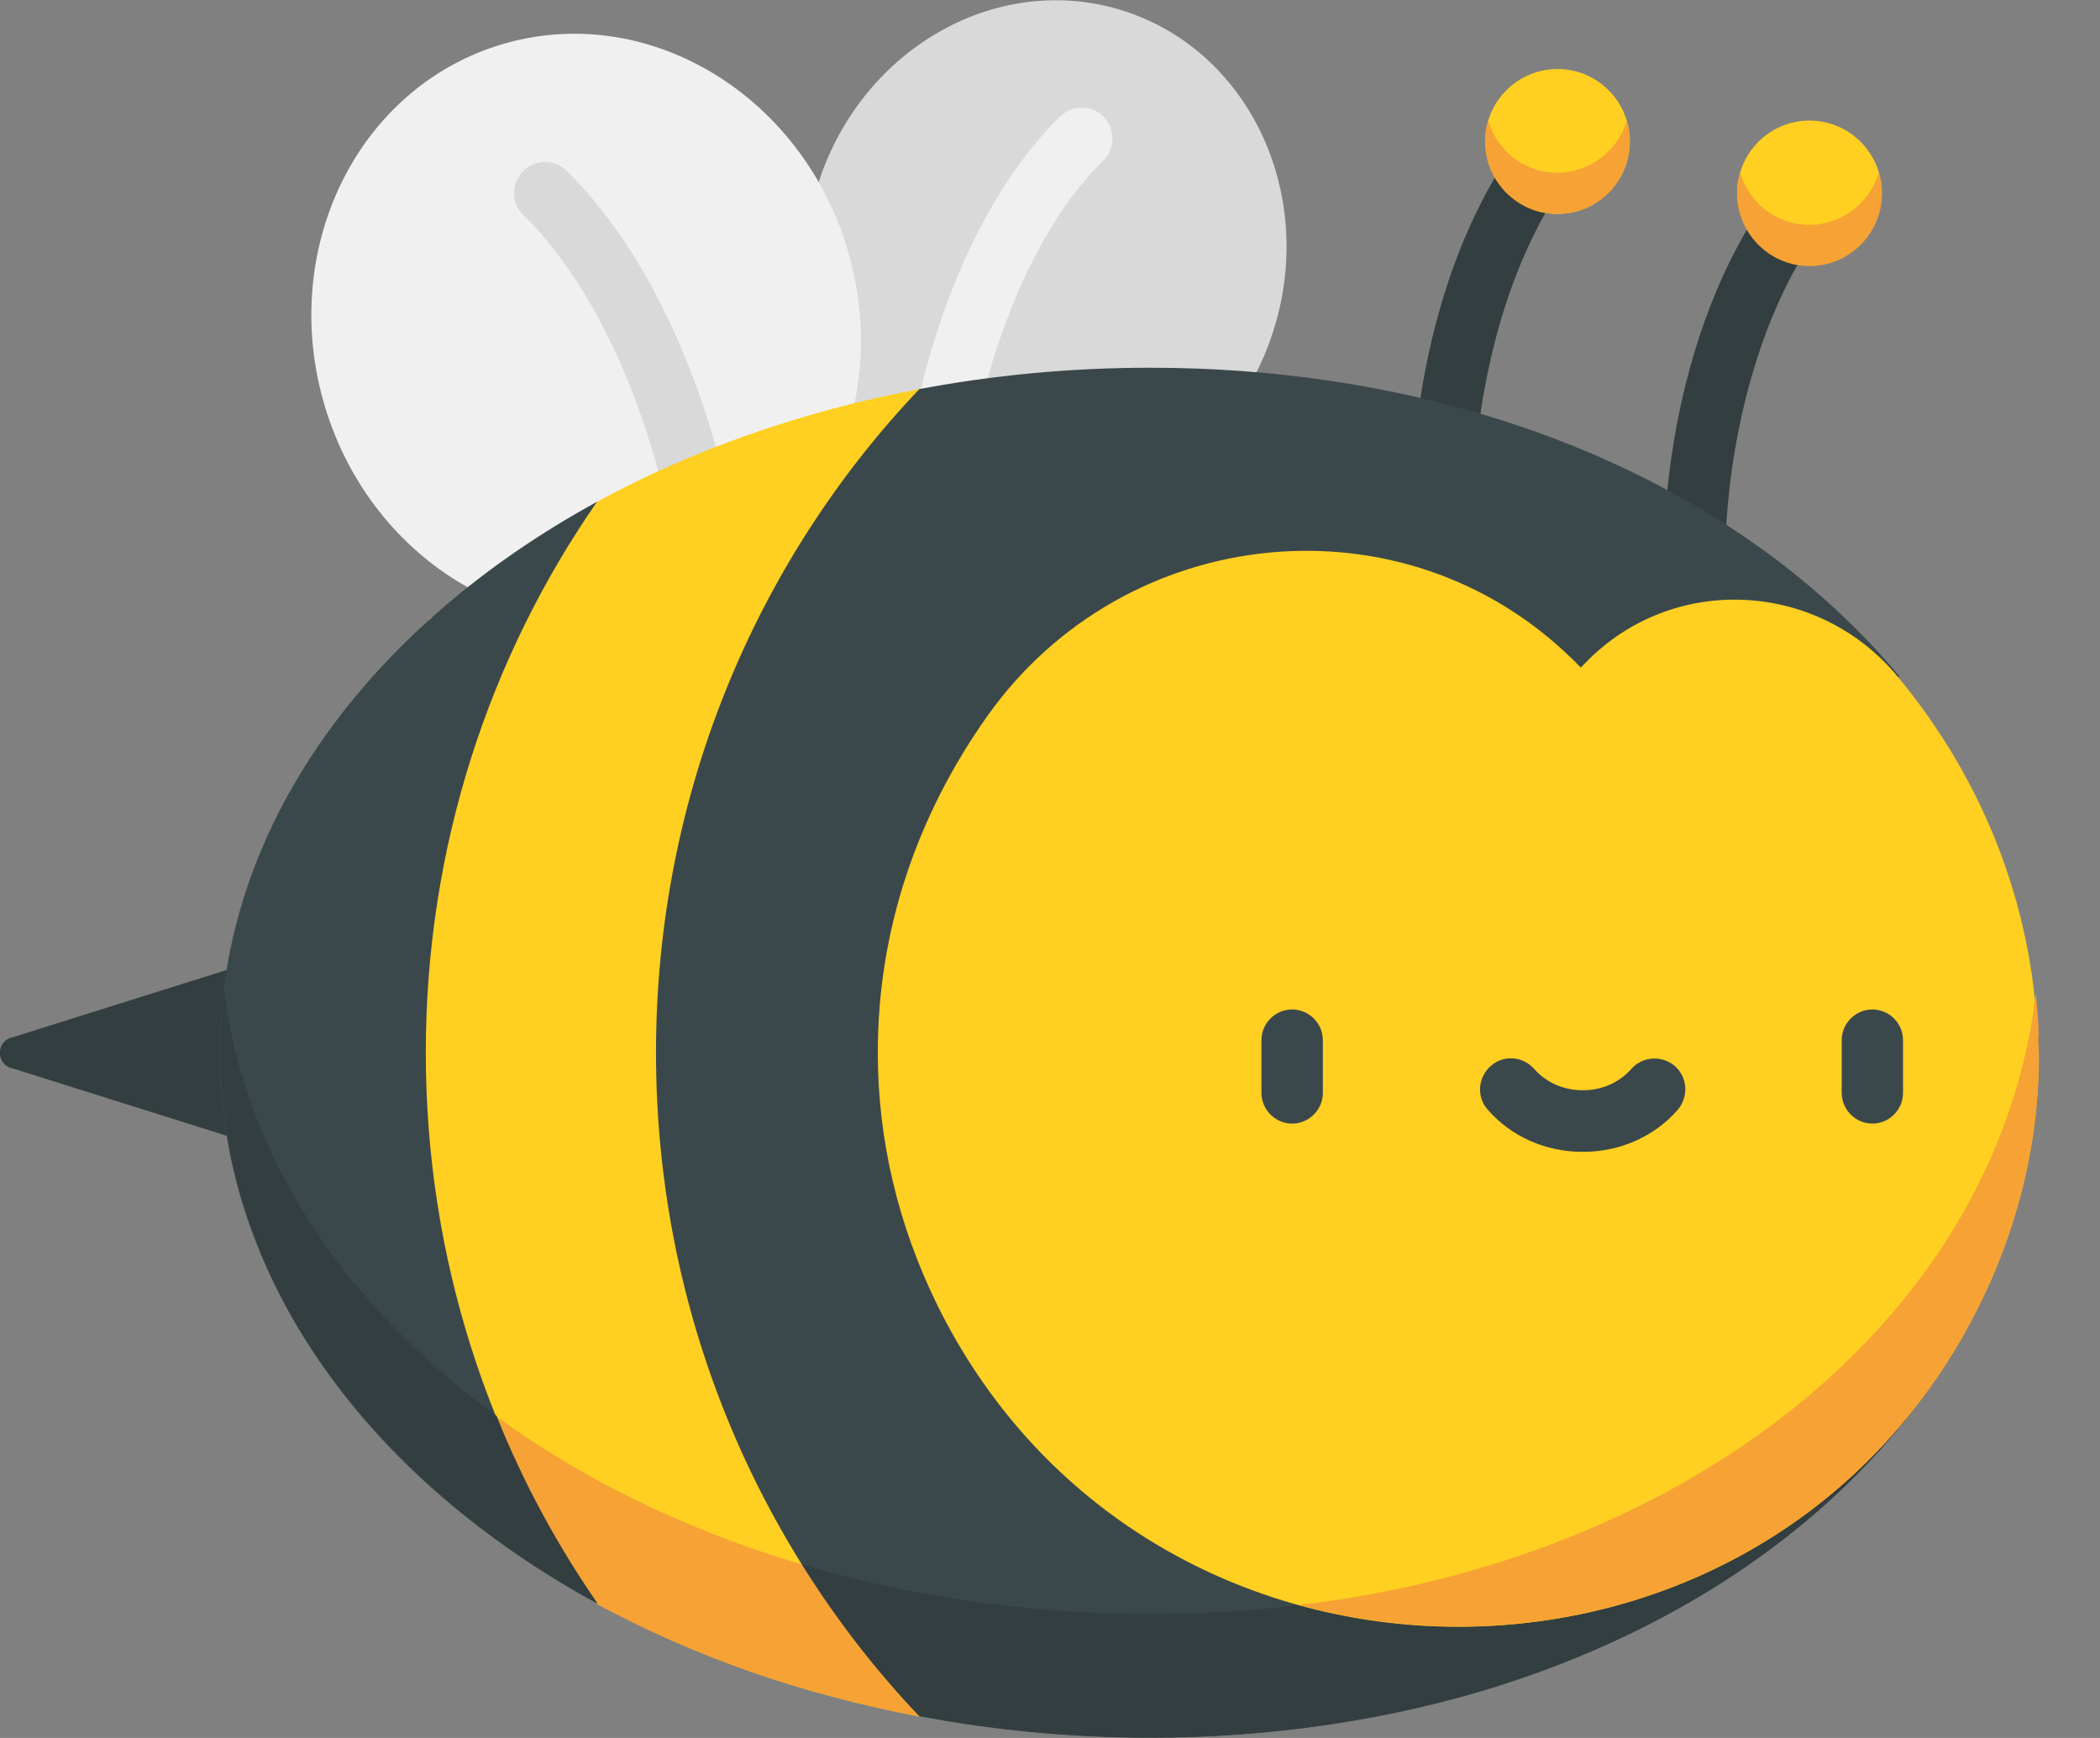 <svg width="29" height="24" viewBox="0 0 29 24" fill="none" xmlns="http://www.w3.org/2000/svg">
<rect x="0" y="0" width="29" height="24" fill="#808080" stroke="none"/>
<g clip-path="url(#clip0_140_945)">
<path d="M19.929 7.141C19.697 7.141 19.505 6.949 19.505 6.716C19.505 6.593 19.533 3.687 21.18 1.679C21.331 1.494 21.597 1.473 21.775 1.617C21.96 1.768 21.98 2.035 21.837 2.214C20.387 3.982 20.353 6.682 20.353 6.709C20.353 6.942 20.162 7.134 19.929 7.134V7.141Z" fill="#333E40"/>
<path d="M23.409 7.861C23.177 7.861 22.985 7.669 22.985 7.436C22.985 7.312 23.013 4.407 24.66 2.399C24.811 2.214 25.077 2.193 25.255 2.337C25.44 2.488 25.46 2.755 25.317 2.933C23.867 4.701 23.833 7.401 23.833 7.429C23.833 7.662 23.642 7.854 23.409 7.854V7.861Z" fill="#333E40"/>
<path d="M0.178 14.323C-0.062 14.371 -0.062 14.707 0.178 14.755L3.664 15.852V13.227L0.178 14.323Z" fill="#333E40"/>
<path d="M17.601 4.516C18.172 2.629 17.221 0.669 15.476 0.137C13.731 -0.394 11.853 0.705 11.281 2.592C10.71 4.479 11.661 6.439 13.406 6.97C15.151 7.502 17.029 6.403 17.601 4.516Z" fill="#D9D9D9"/>
<path d="M13.099 6.079C13.099 6.079 13.044 6.079 13.017 6.072C12.785 6.031 12.634 5.805 12.675 5.572C12.696 5.469 13.161 3.063 14.637 1.61C14.808 1.446 15.075 1.446 15.239 1.61C15.403 1.782 15.403 2.049 15.239 2.213C13.954 3.474 13.523 5.695 13.516 5.722C13.475 5.928 13.297 6.072 13.099 6.072V6.079Z" fill="#F0F0F0"/>
<path d="M9.278 8.435C11.269 7.829 12.353 5.588 11.699 3.429C11.045 1.271 8.901 0.012 6.911 0.618C4.92 1.224 3.836 3.465 4.49 5.624C5.144 7.782 7.288 9.041 9.278 8.435Z" fill="#F0F0F0"/>
<path d="M9.626 7.353C9.428 7.353 9.25 7.21 9.209 7.004C9.209 6.977 8.703 4.413 7.226 2.967C7.055 2.803 7.055 2.536 7.226 2.364C7.39 2.193 7.657 2.193 7.828 2.364C9.503 4.009 10.029 6.737 10.05 6.853C10.091 7.086 9.941 7.306 9.708 7.353C9.681 7.353 9.653 7.36 9.626 7.36V7.353Z" fill="#D9D9D9"/>
<path d="M10.939 16.66V11.541L13.181 7.148L12.696 5.373C11.062 5.681 9.558 6.216 8.245 6.929L5.927 8.553L4.608 12.692V16.626L6.221 20.361L8.238 22.143C9.551 22.856 11.062 23.397 12.689 23.699L13.503 21.745L10.932 16.654L10.939 16.66Z" fill="#FFCF21"/>
<path d="M13.366 22.108C13.14 22.074 12.921 22.04 12.703 21.999C11.069 21.691 9.564 21.156 8.252 20.443C7.103 19.813 6.098 19.052 5.285 18.182L6.228 20.368L8.245 22.15C8.327 22.198 8.409 22.239 8.491 22.28C8.744 22.41 8.997 22.533 9.264 22.65C9.975 22.965 10.734 23.233 11.499 23.431C11.889 23.534 12.292 23.63 12.696 23.705L13.359 22.115L13.366 22.108Z" fill="#F6A234"/>
<path d="M5.88 14.536C5.88 17.373 6.755 19.998 8.245 22.143C5.087 20.423 3.036 17.654 3.036 14.536C3.036 11.418 5.087 8.656 8.245 6.929C6.755 9.074 5.88 11.699 5.88 14.536Z" fill="#3B484B"/>
<path d="M26.82 18.915C25.446 21.005 23.101 22.636 20.141 23.445C18.828 23.801 17.399 23.993 15.882 23.993C14.781 23.993 13.714 23.89 12.696 23.698C10.447 21.334 9.059 18.099 9.059 14.536C9.059 10.972 10.447 7.737 12.696 5.373C13.714 5.181 14.781 5.078 15.882 5.078C19.341 5.078 22.349 6.086 24.523 7.723C25.166 8.21 25.733 8.745 26.219 9.327L26.827 18.908L26.82 18.915Z" fill="#3B484B"/>
<path d="M20.141 21.738C18.829 22.095 17.4 22.287 15.882 22.287C14.781 22.287 13.715 22.184 12.696 21.992C12.142 21.889 11.595 21.759 11.076 21.601C11.547 22.355 12.088 23.061 12.696 23.698C12.826 23.719 12.949 23.746 13.079 23.767C15.417 24.151 17.851 24.062 20.141 23.438C22.548 22.78 24.866 21.485 26.411 19.484C26.554 19.299 26.691 19.107 26.821 18.908L26.718 17.352C25.337 19.374 23.026 20.95 20.134 21.732L20.141 21.738Z" fill="#333E40"/>
<path d="M28.154 14.536C28.168 16.091 27.675 17.62 26.821 18.915C23.512 23.938 15.684 23.63 12.928 17.99C12.409 16.921 12.122 15.756 12.122 14.536C12.122 12.843 12.662 11.26 13.639 9.882C15.54 7.21 19.382 6.812 21.72 9.108C21.755 9.142 21.796 9.183 21.83 9.218C21.864 9.183 21.905 9.142 21.939 9.108C21.946 9.101 21.953 9.094 21.96 9.087C23.17 7.916 25.118 8.039 26.198 9.334C27.416 10.794 28.127 12.624 28.14 14.536H28.154Z" fill="#FFCF21"/>
<path d="M28.154 14.337C28.154 14.131 28.134 13.926 28.113 13.72C27.97 14.961 27.518 16.16 26.828 17.209C25.454 19.299 23.108 20.93 20.148 21.738C19.444 21.93 18.712 22.074 17.947 22.163C21.14 23.047 24.818 21.965 26.828 18.908C27.6 17.736 28.079 16.359 28.147 14.947C28.161 14.748 28.161 14.536 28.147 14.33L28.154 14.337Z" fill="#F6A234"/>
<path d="M3.09 13.686C3.083 13.768 3.07 13.85 3.063 13.926C3.063 13.953 3.063 13.98 3.063 14.008C3.001 14.851 3.09 15.707 3.329 16.523C3.801 18.154 4.834 19.566 6.105 20.662C6.741 21.211 7.466 21.711 8.252 22.143C7.698 21.341 7.226 20.477 6.857 19.552C4.758 18.024 3.377 15.968 3.097 13.679L3.09 13.686Z" fill="#333E40"/>
<path d="M17.844 15.516C17.611 15.516 17.42 15.324 17.42 15.091V14.364C17.42 14.131 17.611 13.94 17.844 13.94C18.076 13.94 18.268 14.131 18.268 14.364V15.091C18.268 15.324 18.076 15.516 17.844 15.516Z" fill="#3B484B"/>
<path d="M25.857 15.516C25.624 15.516 25.433 15.324 25.433 15.091V14.364C25.433 14.131 25.624 13.94 25.857 13.94C26.089 13.94 26.28 14.131 26.28 14.364V15.091C26.28 15.324 26.089 15.516 25.857 15.516Z" fill="#3B484B"/>
<path d="M21.851 15.906C21.345 15.906 20.866 15.694 20.545 15.324C20.387 15.146 20.408 14.878 20.586 14.721C20.763 14.563 21.03 14.584 21.187 14.762C21.351 14.947 21.591 15.056 21.857 15.056C22.124 15.056 22.363 14.947 22.527 14.762C22.685 14.584 22.951 14.57 23.129 14.721C23.307 14.878 23.32 15.146 23.17 15.324C22.849 15.694 22.37 15.906 21.864 15.906H21.851Z" fill="#3B484B"/>
<path d="M21.508 2.954C22.06 2.954 22.507 2.506 22.507 1.953C22.507 1.401 22.06 0.953 21.508 0.953C20.957 0.953 20.51 1.401 20.51 1.953C20.51 2.506 20.957 2.954 21.508 2.954Z" fill="#FFCF21"/>
<path d="M22.466 1.665C22.356 2.035 22.035 2.323 21.632 2.378C21.139 2.44 20.688 2.131 20.551 1.665C20.51 1.795 20.497 1.933 20.517 2.076C20.586 2.625 21.085 3.015 21.632 2.947C22.179 2.878 22.568 2.378 22.5 1.83C22.5 1.775 22.479 1.72 22.466 1.672V1.665Z" fill="#F6A234"/>
<path d="M24.988 3.666C25.54 3.666 25.987 3.218 25.987 2.666C25.987 2.113 25.54 1.665 24.988 1.665C24.437 1.665 23.99 2.113 23.99 2.666C23.99 3.218 24.437 3.666 24.988 3.666Z" fill="#FFCF21"/>
<path d="M25.946 2.385C25.836 2.755 25.515 3.043 25.112 3.098C24.619 3.159 24.168 2.851 24.031 2.385C23.99 2.515 23.977 2.652 23.997 2.796C24.066 3.344 24.565 3.735 25.112 3.667C25.659 3.598 26.048 3.098 25.98 2.549C25.98 2.495 25.959 2.44 25.946 2.392V2.385Z" fill="#F6A234"/>
</g>
<defs>
<clipPath id="clip0_140_945">
<rect width="28.154" height="24" fill="white"/>
</clipPath>
</defs>
</svg>
